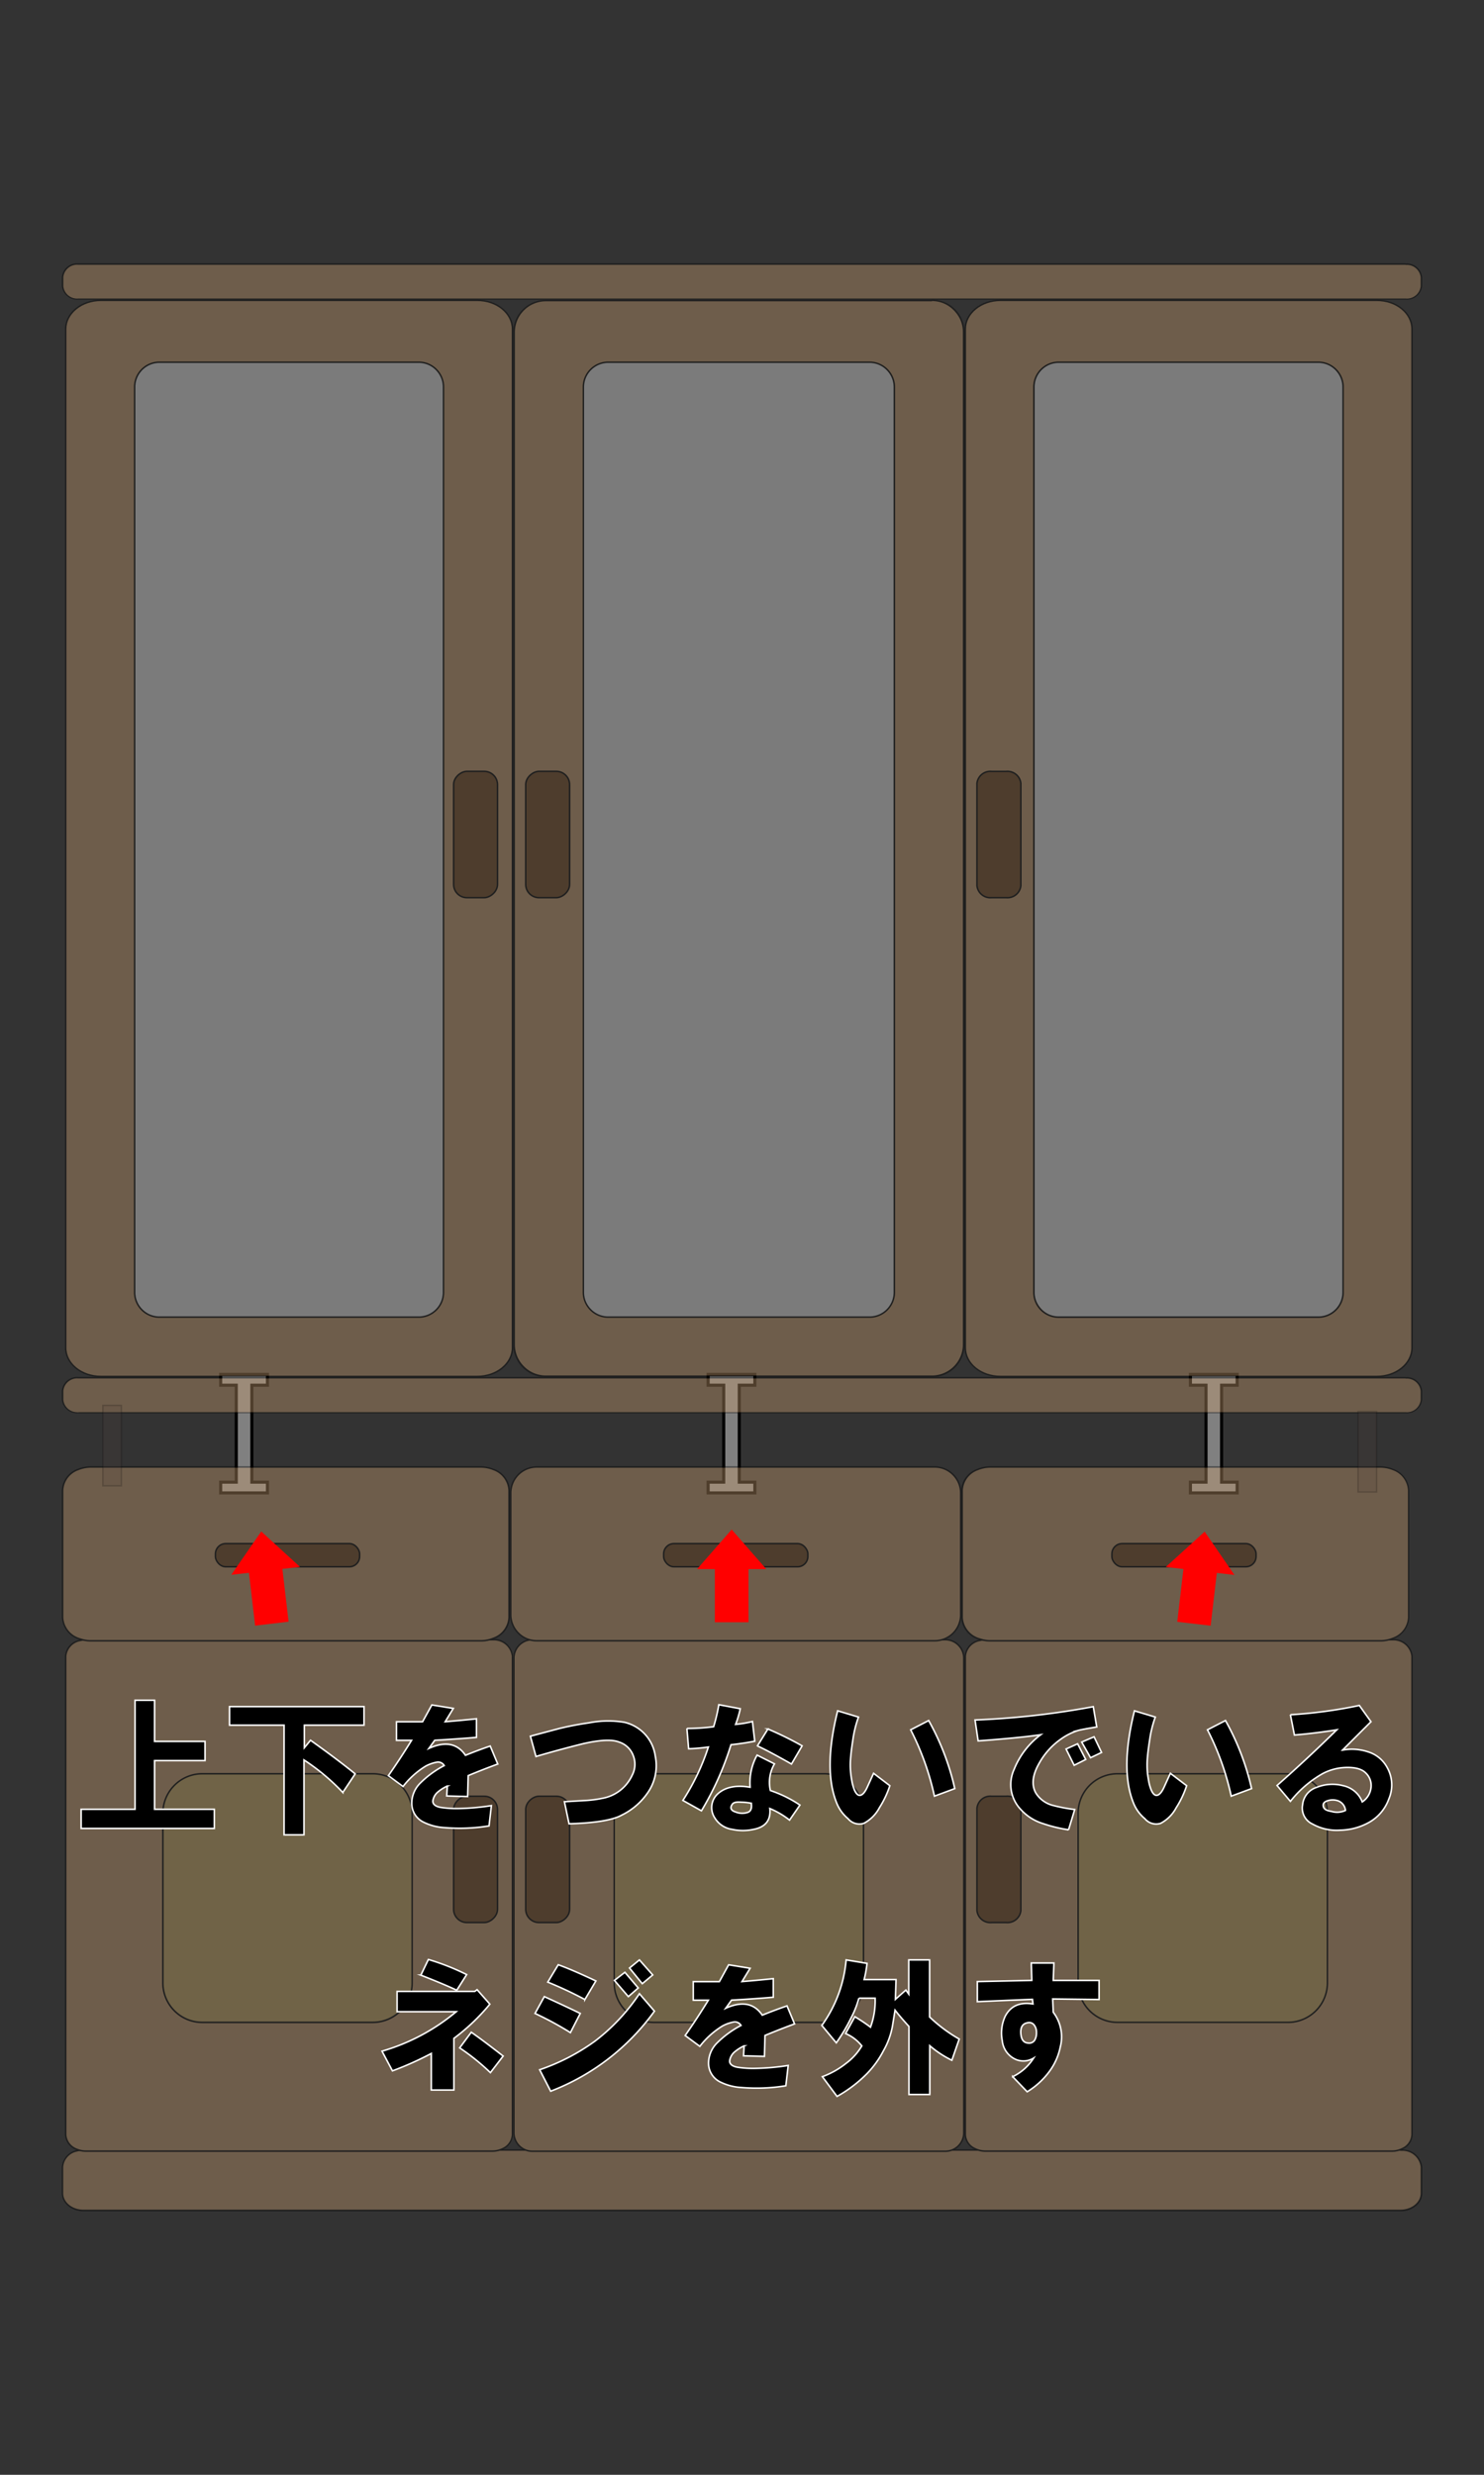 <svg xmlns="http://www.w3.org/2000/svg" viewBox="0 0 240 400"><rect x="0" y="0" width="240" height="400" fill="#333333" stroke="none"/><rect width="240" height="400" fill="none"/><polygon points="40.73 223.89 40.73 239.56 43.25 239.56 43.25 241.3 35.69 241.3 35.69 239.56 38.21 239.56 38.21 223.89 35.69 223.89 35.69 222.15 43.25 222.15 43.25 223.89 40.73 223.89" fill="gray" stroke="#000" stroke-miterlimit="10" stroke-width="0.5"/><polygon points="119.56 223.89 119.56 239.56 122.08 239.56 122.08 241.3 114.52 241.3 114.52 239.56 117.04 239.56 117.04 223.89 114.52 223.89 114.52 222.15 122.08 222.15 122.08 223.89 119.56 223.89" fill="gray" stroke="#000" stroke-miterlimit="10" stroke-width="0.5"/><polygon points="197.56 223.89 197.56 239.56 200.08 239.56 200.08 241.3 192.52 241.3 192.52 239.56 195.04 239.56 195.04 223.89 192.52 223.89 192.52 222.15 200.08 222.15 200.08 223.89 197.56 223.89" fill="gray" stroke="#000" stroke-miterlimit="10" stroke-width="0.5"/><g opacity="0.4"><path d="M12.68,48.31a2.37,2.37,0,0,1-2.56-2.09V44.8a2.37,2.37,0,0,1,2.56-2.09H227.32a2.37,2.37,0,0,1,2.56,2.09v1.42a2.37,2.37,0,0,1-2.56,2.09Z" fill="#c69c6d"/><path d="M227.32,42.83a2.24,2.24,0,0,1,2.44,2v1.42a2.24,2.24,0,0,1-2.44,2H12.68a2.24,2.24,0,0,1-2.44-2V44.8a2.24,2.24,0,0,1,2.44-2H227.32m0-.24H12.68A2.48,2.48,0,0,0,10,44.8v1.42a2.48,2.48,0,0,0,2.68,2.21H227.32A2.48,2.48,0,0,0,230,46.22V44.8a2.48,2.48,0,0,0-2.68-2.21Z"/><path d="M16.31,222.48c-3.14,0-5.68-2.09-5.68-4.65V53.19c0-2.56,2.54-4.64,5.68-4.64H77.2c3.13,0,5.68,2.08,5.68,4.64V217.83c0,2.56-2.55,4.65-5.68,4.65Z" fill="#c69c6d"/><path d="M77.2,48.66c3.06,0,5.56,2,5.56,4.53V217.83c0,2.5-2.5,4.53-5.56,4.53H16.31c-3.07,0-5.57-2-5.57-4.53V53.19c0-2.49,2.5-4.53,5.57-4.53H77.2m0-.23H16.31c-3.21,0-5.8,2.13-5.8,4.76V217.83c0,2.63,2.59,4.76,5.8,4.76H77.2c3.2,0,5.8-2.13,5.8-4.76V53.19c0-2.63-2.6-4.76-5.8-4.76Z"/><rect x="21.78" y="58.55" width="49.95" height="154.35" rx="4" fill="#e6e6e6"/><path d="M67.72,58.66a3.89,3.89,0,0,1,3.89,3.89V208.89a3.89,3.89,0,0,1-3.89,3.88H25.78a3.89,3.89,0,0,1-3.89-3.88V62.55a3.9,3.9,0,0,1,3.89-3.89H67.72m0-.23H25.78a4.11,4.11,0,0,0-4.12,4.12V208.89A4.11,4.11,0,0,0,25.78,213H67.72a4.11,4.11,0,0,0,4.12-4.12V62.55a4.11,4.11,0,0,0-4.12-4.12Z"/><rect x="83.11" y="48.55" width="72.76" height="173.93" rx="5.16" fill="#c69c6d"/><path d="M150.72,48.66a5,5,0,0,1,5,5V217.32a5,5,0,0,1-5,5H88.27a5,5,0,0,1-5-5V53.7a5,5,0,0,1,5-5h62.45m0-.23H88.27A5.27,5.27,0,0,0,83,53.7V217.32a5.27,5.27,0,0,0,5.27,5.27h62.45a5.27,5.27,0,0,0,5.27-5.27V53.7a5.27,5.27,0,0,0-5.27-5.27Z"/><rect x="94.34" y="58.55" width="50.3" height="154.35" rx="4.02" fill="#e6e6e6"/><path d="M140.63,58.66a3.9,3.9,0,0,1,3.89,3.9V208.88a3.89,3.89,0,0,1-3.89,3.89H98.36a3.9,3.9,0,0,1-3.9-3.89V62.56a3.91,3.91,0,0,1,3.9-3.9h42.27m0-.23H98.36a4.13,4.13,0,0,0-4.13,4.13V208.88A4.13,4.13,0,0,0,98.36,213h42.27a4.13,4.13,0,0,0,4.13-4.13V62.56a4.13,4.13,0,0,0-4.13-4.13Z"/><path d="M161.79,222.48c-3.13,0-5.68-2.09-5.68-4.65V53.19c0-2.56,2.55-4.64,5.68-4.64h60.89c3.13,0,5.68,2.08,5.68,4.64V217.83c0,2.56-2.55,4.65-5.68,4.65Z" fill="#c69c6d"/><path d="M222.68,48.66c3.07,0,5.56,2,5.56,4.53V217.83c0,2.5-2.49,4.53-5.56,4.53H161.79c-3.07,0-5.56-2-5.56-4.53V53.19c0-2.49,2.49-4.53,5.56-4.53h60.89m0-.23H161.79c-3.2,0-5.8,2.13-5.8,4.76V217.83c0,2.63,2.6,4.76,5.8,4.76h60.89c3.2,0,5.8-2.13,5.8-4.76V53.19c0-2.63-2.6-4.76-5.8-4.76Z"/><rect x="167.26" y="58.55" width="49.95" height="154.35" rx="4" fill="#e6e6e6"/><path d="M213.21,58.66a3.89,3.89,0,0,1,3.88,3.89V208.89a3.88,3.88,0,0,1-3.88,3.88h-42a3.88,3.88,0,0,1-3.88-3.88V62.55a3.89,3.89,0,0,1,3.88-3.89h42m0-.23h-42a4.12,4.12,0,0,0-4.12,4.12V208.89a4.12,4.12,0,0,0,4.12,4.12h42a4.12,4.12,0,0,0,4.12-4.12V62.55a4.12,4.12,0,0,0-4.12-4.12Z"/><path d="M12.68,228.31a2.39,2.39,0,0,1-2.56-2.09V224.8a2.37,2.37,0,0,1,2.56-2.09H227.32a2.37,2.37,0,0,1,2.56,2.09v1.42a2.37,2.37,0,0,1-2.56,2.09Z" fill="#c69c6d"/><path d="M227.32,222.83a2.24,2.24,0,0,1,2.44,2v1.42a2.24,2.24,0,0,1-2.44,2H12.68v.24l-.06-.24a2.24,2.24,0,0,1-2.38-2V224.8a2.24,2.24,0,0,1,2.44-2H227.32m0-.24H12.68A2.48,2.48,0,0,0,10,224.8v1.42a2.46,2.46,0,0,0,2.61,2.2H227.32a2.48,2.48,0,0,0,2.68-2.21V224.8a2.48,2.48,0,0,0-2.68-2.21Z"/><rect x="66.7" y="131.34" width="20.42" height="7.1" rx="2.15" transform="translate(211.8 57.97) rotate(90)" fill="#754c24" stroke="#000" stroke-miterlimit="10" stroke-width="0.24"/><rect x="78.36" y="131.34" width="20.42" height="7.1" rx="2.15" transform="translate(223.46 46.31) rotate(90)" fill="#754c24" stroke="#000" stroke-miterlimit="10" stroke-width="0.24"/><path d="M158,143.16V126.61a2.17,2.17,0,0,1,2.35-1.93h2.39a2.18,2.18,0,0,1,2.36,1.93v16.55a2.18,2.18,0,0,1-2.36,1.93h-2.39A2.17,2.17,0,0,1,158,143.16Z" fill="#754c24" stroke="#000" stroke-miterlimit="10" stroke-width="0.24"/></g><g opacity="0.4"><path d="M13.51,357.29c-1.87,0-3.39-1.24-3.39-2.77v-4.23a2.87,2.87,0,0,1,2.35-2.63,4.13,4.13,0,0,1,1-.14h213l.32,0a3.07,3.07,0,0,1,3.07,2.75v4.23c0,1.53-1.52,2.77-3.39,2.77Z" fill="#c69c6d"/><path d="M226.49,347.64l.32,0a2.94,2.94,0,0,1,2.95,2.63v4.23c0,1.46-1.46,2.65-3.27,2.65h-213c-1.81,0-3.27-1.19-3.27-2.65v-4.23a2.76,2.76,0,0,1,2.26-2.52,3.89,3.89,0,0,1,1-.13h213m0-.23h-213a4.61,4.61,0,0,0-1.07.13A3,3,0,0,0,10,350.29v4.23c0,1.59,1.57,2.89,3.51,2.89h213c1.94,0,3.51-1.3,3.51-2.89v-4.23a3.17,3.17,0,0,0-3.17-2.87Z"/><path d="M13.91,347.7a3.83,3.83,0,0,1-1.43-.27A2.69,2.69,0,0,1,10.63,345V267.71A2.8,2.8,0,0,1,13,265.14a3.83,3.83,0,0,1,1-.12h66a3,3,0,0,1,3,2.68V345a2.61,2.61,0,0,1-1.56,2.29,3.7,3.7,0,0,1-1.73.4Z" fill="#c69c6d"/><path d="M79.59,265.14h.26a2.87,2.87,0,0,1,2.91,2.56V345a2.51,2.51,0,0,1-1.49,2.18,3.77,3.77,0,0,1-1.68.39H13.91a3.62,3.62,0,0,1-1.39-.27,2.58,2.58,0,0,1-1.78-2.3V267.71A2.71,2.71,0,0,1,13,265.26a3.59,3.59,0,0,1,.93-.12H79.59m0-.23H13.91a4,4,0,0,0-1,.12,2.93,2.93,0,0,0-2.41,2.68V345a2.8,2.8,0,0,0,1.93,2.52,3.93,3.93,0,0,0,1.47.28H79.59a4,4,0,0,0,1.78-.41A2.75,2.75,0,0,0,83,345h0v-77.3h0a3.11,3.11,0,0,0-3.14-2.8Z"/><rect x="83.11" y="265.02" width="72.76" height="82.68" rx="2.98" fill="#c69c6d"/><path d="M152.89,265.14a2.87,2.87,0,0,1,2.86,2.86v76.72a2.87,2.87,0,0,1-2.86,2.87H86.09a2.87,2.87,0,0,1-2.86-2.87V268a2.87,2.87,0,0,1,2.86-2.86h66.8m0-.23H86.09A3.09,3.09,0,0,0,83,268v76.72a3.09,3.09,0,0,0,3.09,3.1h66.8a3.1,3.1,0,0,0,3.1-3.1V268a3.09,3.09,0,0,0-3.1-3.09Z"/><path d="M159.4,347.7a3.7,3.7,0,0,1-1.73-.4,2.59,2.59,0,0,1-1.56-2.28V267.71a2.8,2.8,0,0,1,2.32-2.57,3.85,3.85,0,0,1,1-.12h65.94a3,3,0,0,1,3,2.68V345a2.61,2.61,0,0,1-1.58,2.3,4,4,0,0,1-1.71.38Z" fill="#c69c6d"/><path d="M225.07,265.14h.26a2.87,2.87,0,0,1,2.91,2.56V345a2.5,2.5,0,0,1-1.52,2.19,3.64,3.64,0,0,1-1.65.38H159.4a3.77,3.77,0,0,1-1.68-.39,2.49,2.49,0,0,1-1.49-2.18V267.71a2.71,2.71,0,0,1,2.23-2.45,3.67,3.67,0,0,1,.94-.12h65.67m0-.23H159.4a4.09,4.09,0,0,0-1,.12,2.93,2.93,0,0,0-2.41,2.68V345a2.75,2.75,0,0,0,1.62,2.39,4,4,0,0,0,1.79.41h65.67a3.9,3.9,0,0,0,1.76-.4,2.73,2.73,0,0,0,1.65-2.4V267.71a3.1,3.1,0,0,0-3.13-2.8Z"/><path d="M14.73,265.2a5.43,5.43,0,0,1-1.77-.28,3.84,3.84,0,0,1-2.84-3.49V240.88a3.76,3.76,0,0,1,2.54-3.37,5.37,5.37,0,0,1,2.07-.4h63a5.59,5.59,0,0,1,2.09.4,3.76,3.76,0,0,1,2.53,3.37v20.55a3.75,3.75,0,0,1-2.55,3.37,5.3,5.3,0,0,1-2.07.4Z" fill="#c69c6d"/><path d="M77.75,237.23a5.33,5.33,0,0,1,2,.39,3.64,3.64,0,0,1,2.46,3.26v20.55a3.65,3.65,0,0,1-2.48,3.27,5.19,5.19,0,0,1-2,.39h-63A5.23,5.23,0,0,1,13,264.8a3.71,3.71,0,0,1-2.76-3.37V240.88a3.64,3.64,0,0,1,2.46-3.26,5.35,5.35,0,0,1,2-.39h63m0-.24h-63a5.64,5.64,0,0,0-2.12.41A3.89,3.89,0,0,0,10,240.88v20.55a4,4,0,0,0,2.92,3.6,5.63,5.63,0,0,0,1.81.29h63a5.36,5.36,0,0,0,2.11-.41,3.88,3.88,0,0,0,2.63-3.48V240.88a3.87,3.87,0,0,0-2.61-3.47,5.47,5.47,0,0,0-2.13-.42Z"/><rect x="34.84" y="249.49" width="23.32" height="3.75" rx="1.67" fill="#754c24" stroke="#000" stroke-miterlimit="10" stroke-width="0.24"/><rect x="82.61" y="237.11" width="72.76" height="28.1" rx="4.19" fill="#c69c6d"/><path d="M151.18,237.23a4.07,4.07,0,0,1,4.07,4.07V261a4.08,4.08,0,0,1-4.07,4.08H86.8A4.08,4.08,0,0,1,82.72,261V241.3a4.08,4.08,0,0,1,4.08-4.07h64.38m0-.24H86.8a4.31,4.31,0,0,0-4.31,4.31V261a4.31,4.31,0,0,0,4.31,4.31h64.38a4.31,4.31,0,0,0,4.3-4.31V241.3a4.31,4.31,0,0,0-4.3-4.31Z"/><rect x="107.33" y="249.49" width="23.32" height="3.75" rx="1.67" fill="#754c24" stroke="#000" stroke-miterlimit="10" stroke-width="0.24"/><path d="M160.22,265.2a5.53,5.53,0,0,1-1.78-.28,3.85,3.85,0,0,1-2.84-3.49V240.88a3.74,3.74,0,0,1,2.53-3.36,5.45,5.45,0,0,1,2.09-.41h63a5.58,5.58,0,0,1,2.08.4,3.76,3.76,0,0,1,2.53,3.37v20.55a3.73,3.73,0,0,1-2.55,3.37,5.25,5.25,0,0,1-2.06.4Z" fill="#c69c6d"/><path d="M223.24,237.23a5.37,5.37,0,0,1,2,.39,3.66,3.66,0,0,1,2.46,3.26v20.55a3.65,3.65,0,0,1-2.48,3.27,5.27,5.27,0,0,1-2,.39h-63a5.29,5.29,0,0,1-1.74-.29,3.71,3.71,0,0,1-2.76-3.37V240.88a3.64,3.64,0,0,1,2.46-3.26,5.33,5.33,0,0,1,2-.39h63m0-.24h-63a5.47,5.47,0,0,0-2.13.42,3.87,3.87,0,0,0-2.61,3.47v20.55a4,4,0,0,0,2.92,3.6,5.65,5.65,0,0,0,1.82.29h63a5.4,5.4,0,0,0,2.11-.41,3.88,3.88,0,0,0,2.62-3.48V240.88a3.88,3.88,0,0,0-2.6-3.47,5.5,5.5,0,0,0-2.13-.42Z"/><rect x="179.82" y="249.49" width="23.32" height="3.75" rx="1.67" fill="#754c24" stroke="#000" stroke-miterlimit="10" stroke-width="0.24"/><rect x="66.7" y="296.98" width="20.42" height="7.1" rx="2.15" transform="translate(377.44 223.62) rotate(90)" fill="#754c24" stroke="#000" stroke-miterlimit="10" stroke-width="0.24"/><rect x="78.36" y="296.98" width="20.42" height="7.1" rx="2.15" transform="translate(389.1 211.96) rotate(90)" fill="#754c24" stroke="#000" stroke-miterlimit="10" stroke-width="0.24"/><path d="M158,308.81V292.26a2.17,2.17,0,0,1,2.35-1.94h2.39a2.18,2.18,0,0,1,2.36,1.94v16.55a2.18,2.18,0,0,1-2.36,1.93h-2.39A2.17,2.17,0,0,1,158,308.81Z" fill="#754c24" stroke="#000" stroke-miterlimit="10" stroke-width="0.24"/><rect x="26.34" y="286.69" width="40.32" height="40.18" rx="6.37" fill="#caaa64"/><path d="M60.29,286.81a6.26,6.26,0,0,1,6.25,6.25V320.5a6.26,6.26,0,0,1-6.25,6.25H32.71a6.25,6.25,0,0,1-6.25-6.25V293.06a6.25,6.25,0,0,1,6.25-6.25H60.29m0-.24H32.71a6.5,6.5,0,0,0-6.49,6.49V320.5A6.5,6.5,0,0,0,32.71,327H60.29a6.49,6.49,0,0,0,6.48-6.49V293.06a6.49,6.49,0,0,0-6.48-6.49Z"/><rect x="99.33" y="286.69" width="40.32" height="40.18" rx="6.37" fill="#caaa64"/><path d="M133.28,286.81a6.25,6.25,0,0,1,6.25,6.25V320.5a6.25,6.25,0,0,1-6.25,6.25H105.7a6.26,6.26,0,0,1-6.25-6.25V293.06a6.26,6.26,0,0,1,6.25-6.25h27.58m0-.24H105.7a6.49,6.49,0,0,0-6.48,6.49V320.5A6.49,6.49,0,0,0,105.7,327h27.58a6.5,6.5,0,0,0,6.49-6.49V293.06a6.5,6.5,0,0,0-6.49-6.49Z"/><rect x="174.36" y="286.69" width="40.32" height="40.18" rx="6.37" fill="#caaa64"/><path d="M208.3,286.81a6.26,6.26,0,0,1,6.26,6.25V320.5a6.26,6.26,0,0,1-6.26,6.25H180.73a6.25,6.25,0,0,1-6.25-6.25V293.06a6.25,6.25,0,0,1,6.25-6.25H208.3m0-.24H180.73a6.49,6.49,0,0,0-6.49,6.49V320.5a6.49,6.49,0,0,0,6.49,6.49H208.3a6.49,6.49,0,0,0,6.49-6.49V293.06a6.49,6.49,0,0,0-6.49-6.49Z"/></g><path d="M41.26,262.75l-1-8.54-2.85.32v0l4.84-7,6.27,5.73v0l-2.85.32,1,8.53Z" fill="red"/><path d="M115.61,262.2v-8.59h-2.87v0l5.59-6.39,5.59,6.39v0h-2.87v8.59Z" fill="red"/><path d="M190.39,262.13l1-8.53-2.85-.33v0l6.28-5.71,4.82,7v0l-2.85-.33-1,8.53Z" fill="red"/><path d="M13.12,292.43h8.72V274.81H25v6.65h8.16v3.1H25v7.87h9.66v3.1H13.12Z" stroke="#fff" stroke-miterlimit="10" stroke-width="0.25"/><path d="M37.12,278.84v-3H58.87v3H49.22v3.65l1-1.21c3.06,2.18,5.47,4,7.22,5.43l-2,3a34.76,34.76,0,0,0-6.28-5.25v12.1H45.94V278.84Z" stroke="#fff" stroke-miterlimit="10" stroke-width="0.25"/><path d="M62.81,287c1.31-1.87,2.56-3.78,3.75-5.71H64.12v-3h4.22l1.5-2.72,3.47.56L72,278.28c1.62-.13,3.31-.29,5.06-.47v3q-3.18.27-6.75.47l-.94,1.31c2.63-1.19,4.6-.81,5.91,1.12,1.37-.56,2.72-1.06,4-1.5l1.22,2.91c-1.69.62-3.28,1.25-4.78,1.87l-.09,3.38-3.38-.09.09-1.6a6.46,6.46,0,0,0-1.5.94,2.3,2.3,0,0,0-.84,1.5c0,.5.41.84,1.22,1a16.67,16.67,0,0,0,2.91.19,38.36,38.36,0,0,0,5.34-.47l-.38,3.28a29.37,29.37,0,0,1-7.21.28,8.75,8.75,0,0,1-3.29-.84,3.38,3.38,0,0,1-2-3.19,4.61,4.61,0,0,1,1.4-3.19,16,16,0,0,1,3.85-2.81,1.15,1.15,0,0,0-1.13-.56,6.14,6.14,0,0,0-1.87.65,13.57,13.57,0,0,0-3.66,3.29Z" stroke="#fff" stroke-miterlimit="10" stroke-width="0.25"/><path d="M85.78,280.62l4.59-1.22c1.5-.37,3.13-.69,4.88-.94a16.18,16.18,0,0,1,5.72-.09,6.51,6.51,0,0,1,5,5.44,7.66,7.66,0,0,1-1,5.62,10.83,10.83,0,0,1-4.41,3.94q-2.16,1.22-8.53,1.41l-.75-3.57,3.09-.18a18.81,18.81,0,0,0,3.1-.38,6.56,6.56,0,0,0,4.78-3.75,3.79,3.79,0,0,0,.18-3.09,3.6,3.6,0,0,0-2.34-2.25q-1.68-.66-5.81.28-3.75.93-7.6,2.06Z" stroke="#fff" stroke-miterlimit="10" stroke-width="0.25"/><path d="M110.44,291a36.57,36.57,0,0,0,4.12-8.63,26.77,26.77,0,0,1-3.19.28l-.28-3.28a34.37,34.37,0,0,0,4.32-.28,26.91,26.91,0,0,0,.84-3.56l3.47.65a17.22,17.22,0,0,1-.75,2.53,18.79,18.79,0,0,0,2.72-.46l.37,3.18q-2,.38-3.84.57a48.54,48.54,0,0,1-4.78,10.68Zm10.87-2.16a9.16,9.16,0,0,1,1.13-5.16l2.81,1.41a5.94,5.94,0,0,0-.66,4.31,19.9,19.9,0,0,1,4.78,2.35l-1.68,2.43a13.46,13.46,0,0,0-3.19-1.87c.19,1.87-.69,3-2.63,3.37a8.06,8.06,0,0,1-3.46,0,3.94,3.94,0,0,1-2.82-1.87,3,3,0,0,1,.57-3.94C117.34,288.84,119.06,288.49,121.31,288.87Zm.19,2.62a9.11,9.11,0,0,0-1.69-.18c-.75-.06-1.22.06-1.4.37-.38.56-.19,1,.56,1.22a2.77,2.77,0,0,0,1.87.09C121.41,292.81,121.62,292.31,121.5,291.49Zm1-9.28,1.69-2.72a53.92,53.92,0,0,1,5.53,2.72L128,285.12Q124.4,283.07,122.53,282.21Z" stroke="#fff" stroke-miterlimit="10" stroke-width="0.25"/><path d="M138.84,277.53a18.13,18.13,0,0,0-.93,3.84c-.19,1.19-.32,2.28-.38,3.28a13.06,13.06,0,0,0,.19,2.91,7.62,7.62,0,0,0,.47,1.78q.38.84.84.84c.44,0,.88-.5,1.31-1.5l.94-2.06,2.63,2a15.54,15.54,0,0,1-1.69,3.56,6,6,0,0,1-2.53,2.53,2.37,2.37,0,0,1-2.53-.75,6.38,6.38,0,0,1-1.88-2.62q-2.16-5.44.19-14.82Zm8.44,2.06,2.91-1.5a40.68,40.68,0,0,1,4.22,11l-3.29,1.22A43.84,43.84,0,0,0,147.28,279.59Z" stroke="#fff" stroke-miterlimit="10" stroke-width="0.25"/><path d="M157.69,278a133.09,133.09,0,0,0,19.12-2.15l.56,3.28c-1.56.25-2.56.44-3,.56a9.84,9.84,0,0,0-2.81,1.41,11.66,11.66,0,0,0-3.47,3.84c-1.12,1.94-1.31,3.56-.56,4.88a4.6,4.6,0,0,0,2.81,2,26.28,26.28,0,0,0,3.47.65l-1,3.28a23.5,23.5,0,0,1-4.12-1,8,8,0,0,1-3.57-2.25A5.83,5.83,0,0,1,164,286a13.12,13.12,0,0,1,4.31-5.62c-2,.31-5.38.65-10.12,1Zm14.72,4.69,1.87-.84,1.31,2.53-1.87.94Zm2.53-1.12,2-.85,1.21,2.53-1.78.85Z" stroke="#fff" stroke-miterlimit="10" stroke-width="0.25"/><path d="M186.84,277.53a18.13,18.13,0,0,0-.93,3.84c-.19,1.19-.32,2.28-.38,3.28a13.06,13.06,0,0,0,.19,2.91,7.62,7.62,0,0,0,.47,1.78q.38.84.84.84c.44,0,.88-.5,1.31-1.5l.94-2.06,2.63,2a15.54,15.54,0,0,1-1.69,3.56,6,6,0,0,1-2.53,2.53,2.37,2.37,0,0,1-2.53-.75,6.38,6.38,0,0,1-1.88-2.62q-2.16-5.44.19-14.82Zm8.44,2.06,2.91-1.5a40.68,40.68,0,0,1,4.22,11l-3.29,1.22A43.84,43.84,0,0,0,195.28,279.59Z" stroke="#fff" stroke-miterlimit="10" stroke-width="0.25"/><path d="M206.53,288.59q5-4.41,9.66-9-3.48.56-6.85.84l-.65-3.28a75.31,75.31,0,0,0,11.15-1.5l1.88,2.63-4.6,4.59a8.22,8.22,0,0,1,4.13.28,5.23,5.23,0,0,1,3.09,2.53,5.73,5.73,0,0,1,.28,5.06,7.1,7.1,0,0,1-3.28,3.85,9.89,9.89,0,0,1-4.59,1.22,8,8,0,0,1-4.5-1,2.83,2.83,0,0,1-1.59-3.1,3.28,3.28,0,0,1,2.25-2.81,6.85,6.85,0,0,1,4.31-.28,4.25,4.25,0,0,1,3.09,2.62,3.17,3.17,0,0,0,1.41-2.25,2.77,2.77,0,0,0-.85-2.43c-.68-.69-1.93-1-3.75-.85a8.68,8.68,0,0,0-3.18.94,17.83,17.83,0,0,0-5.25,4.5Zm11.06,4a1.84,1.84,0,0,0-1.4-1.59,2.71,2.71,0,0,0-1.6.09c-.5.19-.69.5-.56.94s.56.62,1.31.75A3.23,3.23,0,0,0,217.59,292.62Z" stroke="#fff" stroke-miterlimit="10" stroke-width="0.25"/><path d="M61.78,331.53a32.94,32.94,0,0,0,12-6.38H64.22v-3.28H76.78l.38-.28,2.06,2.34a33.41,33.41,0,0,1-5.81,5.53v8.35H69.75V331.9a51.89,51.89,0,0,1-6.28,2.81Zm6.28-12.29,1.22-2.53a38,38,0,0,1,6.19,2.44l-1.6,2.53C72.56,321.06,70.62,320.24,68.06,319.24ZM74.34,331l1.88-2.53c1.18.81,2.9,2.1,5.15,3.85L79.31,335A35.8,35.8,0,0,0,74.34,331Z" stroke="#fff" stroke-miterlimit="10" stroke-width="0.25"/><path d="M86.53,325.43l1.5-2.72c1.94.88,3.88,1.78,5.81,2.72l-1.59,3.1A53.15,53.15,0,0,0,86.53,325.43Zm.75,9.1a33.86,33.86,0,0,0,8.91-4.6,31.77,31.77,0,0,0,7.22-7.69l2.43,2.82A37,37,0,0,1,89.06,338Zm1.31-14.16,1.69-2.81c1.56.56,3.59,1.44,6.09,2.62l-1.78,3A62.65,62.65,0,0,0,88.59,320.37Zm10.78-.28,1.69-1.31,2.16,2.53-1.6,1.4Zm2.44-2,1.6-1.31,2.15,2.43-1.69,1.41Z" stroke="#fff" stroke-miterlimit="10" stroke-width="0.25"/><path d="M110.81,329c1.31-1.87,2.56-3.78,3.75-5.71h-2.44v-3h4.22l1.5-2.72,3.47.56L120,320.28c1.62-.13,3.31-.29,5.06-.47v3q-3.18.27-6.75.47l-.94,1.31c2.63-1.19,4.6-.81,5.91,1.12,1.37-.56,2.72-1.06,4-1.5l1.22,2.91c-1.69.62-3.28,1.25-4.78,1.87l-.09,3.38-3.38-.09.09-1.6a6.46,6.46,0,0,0-1.5.94,2.3,2.3,0,0,0-.84,1.5c0,.5.41.84,1.22,1a16.67,16.67,0,0,0,2.91.19,38.36,38.36,0,0,0,5.34-.47l-.38,3.28a29.37,29.37,0,0,1-7.21.28,8.75,8.75,0,0,1-3.29-.84,3.38,3.38,0,0,1-2-3.19,4.61,4.61,0,0,1,1.4-3.19,16,16,0,0,1,3.85-2.81,1.15,1.15,0,0,0-1.13-.56,6.14,6.14,0,0,0-1.87.65,13.57,13.57,0,0,0-3.66,3.29Z" stroke="#fff" stroke-miterlimit="10" stroke-width="0.25"/><path d="M135.37,338.84,133,335.65a13.66,13.66,0,0,0,3.84-2.16,9.58,9.58,0,0,0,2.54-2.81,6.67,6.67,0,0,0-2.63-2l1.5-2.72a26.36,26.36,0,0,1,2.53,1.69,12.23,12.23,0,0,0,.75-4.69h-2.62a16.08,16.08,0,0,1-1.32,3.29,28.33,28.33,0,0,1-2.34,3.93l-2.34-2.81a21.11,21.11,0,0,0,3.93-10.59l3.38.56a18.55,18.55,0,0,1-.47,2.62h5.16l-.1,3.19,1.69-1.5.47.66v-5.53h3.37V326a24.33,24.33,0,0,0,4.79,3.57L153.94,333a16.4,16.4,0,0,1-3.57-2.35v7.88H147v-11c-.81-.88-1.56-1.75-2.25-2.63l-.38,2.35a12.44,12.44,0,0,1-1.5,4.22,15.59,15.59,0,0,1-2.62,3.65A21.49,21.49,0,0,1,135.37,338.84Z" stroke="#fff" stroke-miterlimit="10" stroke-width="0.25"/><path d="M158.06,320.28l8.81-.19-.09-2.81h3.66l-.1,2.81h7.41v3.09l-7.5-.09.09,2.15a6.55,6.55,0,0,1,1.13,5.63,9.87,9.87,0,0,1-1.69,3.84,12.55,12.55,0,0,1-3.66,3.38l-2.34-2.44a8.19,8.19,0,0,0,3.38-3,3.19,3.19,0,0,1-2.72.28,3.7,3.7,0,0,1-2.35-3.09,6.44,6.44,0,0,1,.47-3.94c.88-1.69,2.38-2.34,4.5-2l-.09-.75c-3.13.13-6.1.25-8.91.38Zm8.16,6.65c-.81.13-1.19.69-1.13,1.69s.44,1.53,1.13,1.59a1.06,1.06,0,0,0,1.12-.47,2.28,2.28,0,0,0,.28-1.21,1.89,1.89,0,0,0-.37-1.22A1,1,0,0,0,166.22,326.93Z" stroke="#fff" stroke-miterlimit="10" stroke-width="0.25"/><rect x="16.63" y="227.15" width="3" height="13" fill="#534741" stroke="#000" stroke-miterlimit="10" stroke-width="0.24" opacity="0.18"/><rect x="219.63" y="228.15" width="3" height="13" fill="#534741" stroke="#000" stroke-miterlimit="10" stroke-width="0.24" opacity="0.18"/></svg>